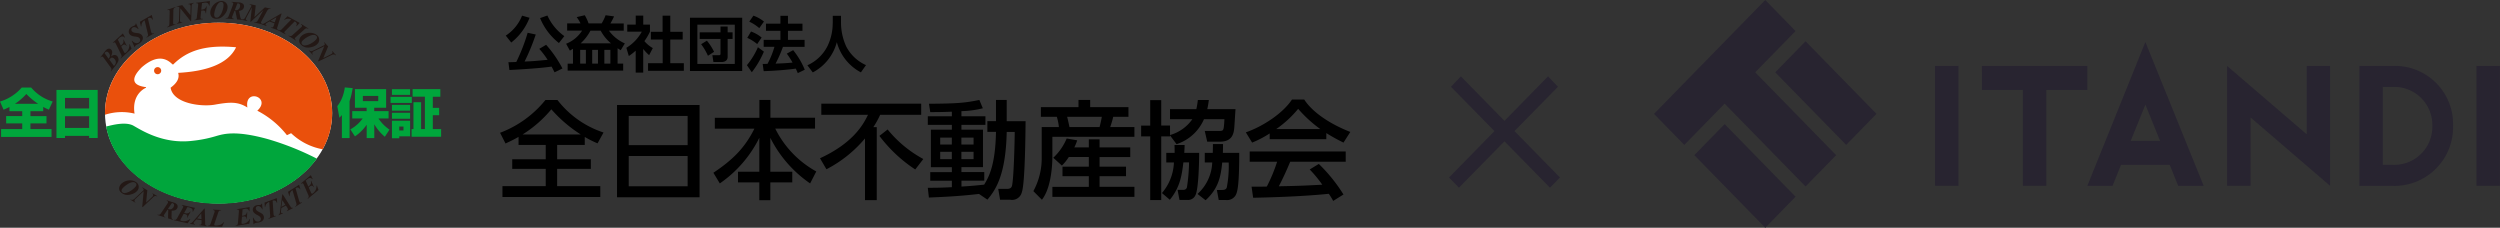 <svg xmlns="http://www.w3.org/2000/svg" xmlns:xlink="http://www.w3.org/1999/xlink" width="461" height="42" viewBox="0 0 461 42">
  <rect x="0" y="0" width="461" height="42" fill="#333333" stroke="none"/>
  <defs>
    <clipPath id="clip-path">
      <rect id="長方形_136" data-name="長方形 136" width="156" height="42" transform="translate(305 4)" fill="#fff"/>
    </clipPath>
  </defs>
  <g id="logo" transform="translate(0 -4)">
    <g id="Z_logo" transform="translate(0 4.188)">
      <ellipse id="楕円形_23" data-name="楕円形 23" cx="20.946" cy="16.654" rx="20.946" ry="16.654" transform="translate(19.359 4.004)" fill="#fff"/>
      <path id="パス_614" data-name="パス 614" d="M96.36,24.607a21.986,21.986,0,0,0,5.307-4.639,25.128,25.128,0,0,0,5.421,4.639Zm-.744,1.929h5.017v2.647H94.456v1.765h6.177v3.189h-7.98v2h18.04v-2h-7.955V30.949h6.215V29.184h-6.215V26.536h5.093V25.061a18.294,18.294,0,0,0,2.358,1.185l1.1-2a17.722,17.722,0,0,1-8.5-6h-2.206a19.676,19.676,0,0,1-8.371,6.051l1.008,1.979c.781-.378,1.513-.706,2.4-1.223v1.488Z"/>
      <path id="パス_615" data-name="パス 615" d="M126.8,28.579v5.585H115.937V28.579Zm-10.867-7.388H126.8v5.383H115.937V21.191Zm-2.156-2.03V36.193H129V19.174H113.781Z"/>
      <path id="パス_616" data-name="パス 616" d="M131.8,23.536h7.312c-1.765,3.542-3.971,5.736-7.564,8.131l1.185,1.967a22.178,22.178,0,0,0,7.286-8.409v6.253h-3.933v1.967h3.933v3.278h2.03V33.445h4.047V31.478h-4.047V25.225a22.359,22.359,0,0,0,7.337,8.409l1.135-2.206a18.264,18.264,0,0,1-7.564-7.9h7.337v-2h-8.232V18.241h-2.03v3.29h-8.219v2Z"/>
      <path id="パス_617" data-name="パス 617" d="M162.165,24.872a26.465,26.465,0,0,0,6.606,6.19l1.488-1.929a21.808,21.808,0,0,1-6.581-5.446Zm-2.647,11.85h2.156V23.259h-.63a17.356,17.356,0,0,0,1.261-2.282h7.564V18.934H151.45v2.042h8.61c-.782,1.614-2.572,5.131-8.85,8.018l1.185,2.03a23.08,23.08,0,0,0,7.11-5.686V36.722Z"/>
      <path id="パス_618" data-name="パス 618" d="M179.525,27.8v1.361h-2.244V27.8Zm0-2.609v1.273h-2.244V25.187ZM175.516,27.8v1.361h-2.143V27.8Zm0-2.609v1.273h-2.143V25.187Zm6.543,11.459c1.626-1.891,3.416-4.74,3.58-12.506h1.475c0,1.513-.177,8.863-.517,9.984-.063.151-.177.517-.908.517h-1.614l.34,2h1.866a1.847,1.847,0,0,0,2.142-1.374c.6-1.677.669-10.766.695-13.111h-3.48V18.241H183.66v3.908h-1.588v1.979h1.588c-.113,6.152-1.311,8.308-2.181,9.732-1.084.113-2.206.24-4.185.353V33.13H181.5V31.541h-4.211v-.908h3.971V23.725h-3.971v-.882h4.425V21.254h-4.425v-.946a18.086,18.086,0,0,0,3.946-.529l-.643-1.538c-2.7.567-4.286.668-9.291.706l.24,1.538c.958,0,2.118,0,3.984-.076v.845h-4.437v1.588h4.437v.882h-3.87v6.921h3.87v.908h-3.984v1.588h3.984v1.185c-2.067.113-3.3.113-4.437.113l.2,1.8c2.458-.1,5.66-.24,9.241-.668l1.551,1.059Z"/>
      <path id="パス_619" data-name="パス 619" d="M203.174,21.355a19.268,19.268,0,0,1-.416,1.891h-5.547c-.1-.466-.315-1.488-.429-1.891Zm-11.246,0h2.951a9.106,9.106,0,0,1,.378,1.891h-3.165v5.547a12.76,12.76,0,0,1-1.538,6.265l1.575,1.588c1.929-2.458,1.929-7.425,1.929-8.056V25.036h15.128v-1.79h-4.463c.114-.34.391-1.16.554-1.891h2.811v-1.79h-7.058V18.241h-2.156v1.324h-6.935v1.79Zm8.851,7.425v1.765h-4.854V32.3h4.854v1.967H194.06v1.853h15.128V34.264h-6.429V32.3h4.878V30.545h-4.878V28.78h5.659V26.99h-5.659V25.5h-1.979V26.99h-2.672a9.835,9.835,0,0,0,.53-1.3l-1.942-.34a10.39,10.39,0,0,1-2.47,3.555l1.588,1.437a8.732,8.732,0,0,0,1.273-1.576h3.693Z"/>
      <path id="パス_620" data-name="パス 620" d="M222.16,28.011v1.765h1.375a8.215,8.215,0,0,1-2.712,5.8l1.489,1.16c2.356-2.156,2.811-4.349,3.062-6.959h1.2a20.931,20.931,0,0,1-.354,4.6c-.15.429-.528.466-.983.466h-.845l.341,1.853h1.361a1.82,1.82,0,0,0,1.753-.87c.277-.53.669-1.362.669-7.829H225.5c.024-.983.024-1.1.024-1.614H223.66c0,.454,0,.731-.026,1.614H222.16Zm-7.1,0v1.765h1.412a9.238,9.238,0,0,1-2.206,5.635l1.449,1.235c1.942-2.357,2.219-4.639,2.5-6.883h1.047a33.78,33.78,0,0,1-.391,4.6c-.152.466-.554.466-.845.466h-.882l.352,1.853h1.449a1.49,1.49,0,0,0,1.513-.92c.567-1.16.669-6.291.669-7.766h-2.749c.039-.668.064-1.021.064-1.45h-1.865c.024.555.024.87.024,1.45h-1.538ZM225.778,21.8a14.666,14.666,0,0,1-.114,1.513c-.112.643-.251.643-1.008.643h-2.5l.453,1.979h2.358c2.42,0,2.56-1.714,2.648-2.735.037-.517.176-2.786.213-3.265h-5.206c.152-.643.214-1.185.29-1.677h-2.03a14.017,14.017,0,0,1-.277,1.677h-4.854v1.853h4.122a7.558,7.558,0,0,1-4.122,2.925V22.956H214.13V18.279H212.1v4.7h-1.676V24.96H212.1V36.7h2.03V24.96h1.626v-.177l1.2,1.614a8.3,8.3,0,0,0,5.054-4.6h3.77Z"/>
      <path id="パス_621" data-name="パス 621" d="M235.335,23.612a19.787,19.787,0,0,0,4.047-3.732,23.571,23.571,0,0,0,4.084,3.732Zm-1.2,1.866h10.439V24.355a34.339,34.339,0,0,0,3.165,1.752L249,24.141c-3.9-1.513-7.06-3.732-8.5-5.976h-2.257c-1.676,2.534-5.345,4.954-8.51,6.051l1.159,1.891a18.941,18.941,0,0,0,3.24-1.689v1.059ZM247.751,35.7a29.489,29.489,0,0,0-4.562-5.66l-1.678,1.021a23.332,23.332,0,0,1,2.32,2.811c-3.933.2-4.348.214-8.017.29.667-1.261,1.436-2.925,2.1-4.526h10.236v-1.9H230.443v1.9H235.5a29.189,29.189,0,0,1-1.9,4.576c-.6.025-2.4.025-2.811.025l.29,2.042c6.858-.139,11.257-.454,13.954-.731a13.346,13.346,0,0,1,.807,1.311l1.9-1.185Z"/>
      <path id="パス_622" data-name="パス 622" d="M104.058,6.47a9.485,9.485,0,0,1-3.119-3.8l-1.347.476a11.26,11.26,0,0,0,3.474,4.6l.993-1.276ZM96.27,2.693a7.79,7.79,0,0,1-3.008,3.686l1.013,1.276a10.677,10.677,0,0,0,3.373-4.568L96.27,2.7Zm7.444,9.743a21.713,21.713,0,0,0-3.008-4.365L99.44,8.82a14.381,14.381,0,0,1,1.539,2.026c-.6.051-2.005.192-2.805.243-.375.03-1.094.051-1.438.071a39.6,39.6,0,0,0,2.056-4.983L97.3,5.853a33.157,33.157,0,0,1-2.1,5.388c-.223.01-1.276.051-1.448.041l.182,1.438c.7-.041,5.185-.253,7.778-.628.253.466.385.729.547,1.053Z"/>
      <path id="パス_623" data-name="パス 623" d="M112.555,9.012v2.532h-1.114V9.012Zm-4.517,0v2.532h-1.053V9.012Zm2.228,0v2.532H109.2V9.012ZM107.076,7.8a8.523,8.523,0,0,0,1.8-2.329h1.894A7.7,7.7,0,0,0,112.667,7.8h-5.59Zm-1.418,3.747h-.982v1.286h10.239V11.544h-1.033V8.709c.375.243.425.273.577.365l.76-1.256a7.337,7.337,0,0,1-2.937-2.35h2.734V4.141h-2.461a12.285,12.285,0,0,0,.678-1.306l-1.56-.213a8.357,8.357,0,0,1-.729,1.509h-2.41a8.22,8.22,0,0,0-.7-1.509l-1.489.344a7.158,7.158,0,0,1,.7,1.165h-2.461V5.458h2.755a6.176,6.176,0,0,1-2.947,2.421l.689,1.266c.213-.122.243-.132.577-.334v2.734Z"/>
      <path id="パス_624" data-name="パス 624" d="M122.2,5.68h-2.177V7.1H122.2v4.365H119.5v1.4h6.6v-1.4h-2.5V7.1h2.289V5.68H123.6V2.7h-1.418V5.68Zm-3.585,3.16a8.014,8.014,0,0,0,1.084,1.144l.679-1.306a5.452,5.452,0,0,1-1.55-1.286,10.017,10.017,0,0,0,1.023-1.742V4.344h-1.236V2.693h-1.388V4.344h-1.56V5.65h2.684A7.82,7.82,0,0,1,115.5,8.628l.456,1.519a11.44,11.44,0,0,0,1.266-.993V13.2h1.388V8.84Z"/>
      <path id="パス_625" data-name="パス 625" d="M129.286,7.959a10.512,10.512,0,0,1,1.256,2.137l1.134-.729a10.1,10.1,0,0,0-1.327-2.056l-1.063.658Zm4.892-.972h.912V5.772h-.912V4.708h-1.317V5.772h-3.838V6.987h3.838V9.721c0,.182-.051.273-.324.273h-1.175l.193,1.256h1.509c.273,0,1.114-.081,1.114-.952V6.987Zm1.317-2.623v7.231h-6.9V4.364ZM127.23,3.078V12.9h9.631V3.078Z"/>
      <path id="パス_626" data-name="パス 626" d="M139.758,8.516a13.426,13.426,0,0,1-2.026,3.312l.9,1.306a16.762,16.762,0,0,0,2.228-3.8ZM137.8,6.794a7.818,7.818,0,0,1,1.823,1.144l.82-1.2a6.3,6.3,0,0,0-1.955-1.114L137.8,6.784Zm.365-2.988A7.679,7.679,0,0,1,140.011,5l.861-1.215A6.485,6.485,0,0,0,138.928,2.7Zm10.2,4.638V7.159H145.3V5.488h2.674V4.181H145.3V2.723H143.91V4.181h-2.664V5.488h2.664V7.159h-3.089V8.445h1.985a15.628,15.628,0,0,1-1.276,3.14c-.132.01-.8.02-.891.02l.182,1.327c1.874-.051,4.365-.243,5.925-.466.233.517.294.638.365.83l1.286-.628a14.463,14.463,0,0,0-2.137-3.605l-1.175.638a14.446,14.446,0,0,1,1.063,1.651c-1.327.132-2.147.152-3.13.192a24.51,24.51,0,0,0,1.357-3.089h3.99Z"/>
      <path id="パス_627" data-name="パス 627" d="M153.552,4.121a9.717,9.717,0,0,1-.952,4.173,7.64,7.64,0,0,1-3.717,3.555l.993,1.317a8.851,8.851,0,0,0,4.436-5.58,8.869,8.869,0,0,0,4.436,5.57l.942-1.337a7.577,7.577,0,0,1-3.656-3.454,10.645,10.645,0,0,1-.952-4.294V2.723h-1.519V4.111Z"/>
      <path id="パス_628" data-name="パス 628" d="M19.36,9.508a.372.372,0,0,1,.273-.17.4.4,0,0,1,.3.094.9.9,0,0,1,.256.341.7.7,0,0,1,.068.426,1.082,1.082,0,0,1-.23.451l-.742-1.031m-.5.613.154.034a2.07,2.07,0,0,1,.256.307l1.186,1.636a1.137,1.137,0,0,1,.171.281v.17a.643.643,0,0,1-.137.239l.051.077.811-1.031a3.482,3.482,0,0,0,.537-.86.9.9,0,0,0,0-.562.791.791,0,0,0-.273-.426.693.693,0,0,0-.461-.145,1.253,1.253,0,0,0-.623.281,2.41,2.41,0,0,0,.222-.622.847.847,0,0,0-.034-.417.683.683,0,0,0-.2-.29.529.529,0,0,0-.367-.119.6.6,0,0,0-.393.153,2.847,2.847,0,0,0-.4.443l-.768.98.051.068a.58.58,0,0,1,.23-.2m1.647.273a.379.379,0,0,1,.256-.051.448.448,0,0,1,.273.111,1.088,1.088,0,0,1,.367.537.827.827,0,0,1-.213.75l-.111.136-.853-1.176a1.2,1.2,0,0,1,.29-.3" fill="#231815"/>
      <path id="パス_629" data-name="パス 629" d="M21.944,6.892l-.222.2.563,1.142.077-.077a1.374,1.374,0,0,0,.384-.5.888.888,0,0,0-.026-.511l.06-.06.572,1.142-.06.051-.119-.162-.2-.1-.222.051a1.407,1.407,0,0,0-.256.2l-.137.128.495.98a1.163,1.163,0,0,0,.111.179l.094.034a.535.535,0,0,0,.239-.153,1.677,1.677,0,0,0,.435-.63,1.864,1.864,0,0,0,.119-.8l.068-.068.341.86-2,1.815-.034-.085a.56.56,0,0,0,.2-.3.8.8,0,0,0-.119-.426l-.938-1.9a1.217,1.217,0,0,0-.145-.23l-.137-.06a.569.569,0,0,0-.256.145L20.8,7.676l1.86-1.7.384.716-.06.06a.717.717,0,0,0-.273-.2.523.523,0,0,0-.341.017,1.513,1.513,0,0,0-.435.3" fill="#231815"/>
      <path id="パス_630" data-name="パス 630" d="M25.016,4.192l.077-.06.444,1.005-.06.051a1.557,1.557,0,0,0-.316-.264.873.873,0,0,0-.41-.111.578.578,0,0,0-.35.119.426.426,0,0,0-.171.3.413.413,0,0,0,.085.332.653.653,0,0,0,.282.213,2.556,2.556,0,0,0,.657.128,1.868,1.868,0,0,1,.58.136,1.02,1.02,0,0,1,.333.273.874.874,0,0,1,.179.451.9.9,0,0,1-.111.5,1.362,1.362,0,0,1-.393.443,2.308,2.308,0,0,1-.435.264,3.164,3.164,0,0,0-.358.2l-.1.1-.068.17-.068.06L24.3,7.378l.068-.051a1.877,1.877,0,0,0,.427.349.731.731,0,0,0,.435.1.653.653,0,0,0,.4-.153.528.528,0,0,0,.213-.358.482.482,0,0,0-.094-.375.678.678,0,0,0-.273-.213,2.289,2.289,0,0,0-.6-.128,1.959,1.959,0,0,1-.674-.179.845.845,0,0,1-.3-.247.785.785,0,0,1-.145-.647,1,1,0,0,1,.418-.639,2.008,2.008,0,0,1,.478-.256,1.7,1.7,0,0,0,.247-.119l.077-.094.026-.17" fill="#231815"/>
      <path id="パス_631" data-name="パス 631" d="M25.989,4.694l-.2-.86,2.2-1.269.213.852-.077.043-.051-.1a.521.521,0,0,0-.307-.256.7.7,0,0,0-.495.111l.58,2.4a1.17,1.17,0,0,0,.094.281l.137.085a.658.658,0,0,0,.282-.094l.025.085-1.357.784-.017-.094a.55.55,0,0,0,.256-.247.848.848,0,0,0-.026-.451l-.58-2.4A1.162,1.162,0,0,0,26.22,4a1.4,1.4,0,0,0-.145.647" fill="#231815"/>
      <path id="パス_632" data-name="パス 632" d="M30.861,1.7V1.611l1.493-.52v.094a.526.526,0,0,0-.3.2.777.777,0,0,0-.085.426l-.043,2.1a2.237,2.237,0,0,0,.009.29l.094.1a.719.719,0,0,0,.324-.043v.085l-1.519.528V4.771a.6.6,0,0,0,.316-.2.878.878,0,0,0,.085-.434l.051-2.1a1.215,1.215,0,0,0-.017-.281l-.094-.1a.715.715,0,0,0-.316.043" fill="#231815"/>
      <path id="パス_633" data-name="パス 633" d="M32.584.972,33.617.759,35.11,2.616l.043-1.585A.585.585,0,0,0,35.127.81l-.119-.17a.417.417,0,0,0-.264-.026V.529l.973-.2V.409a.527.527,0,0,0-.282.17.728.728,0,0,0-.1.417l-.085,2.709-.085.017L33.25,1.347l-.06,2.172.017.2a.306.306,0,0,0,.128.179.408.408,0,0,0,.273.017V4l-.99.213V4.115a.478.478,0,0,0,.179-.06.456.456,0,0,0,.145-.179.714.714,0,0,0,.068-.332l.06-2.377a.616.616,0,0,0-.247-.128.666.666,0,0,0-.256.009" fill="#231815"/>
      <path id="パス_634" data-name="パス 634" d="M37.644.333l-.393.051L37.115,1.6a3.047,3.047,0,0,0,.452-.085.711.711,0,0,0,.29-.187.923.923,0,0,0,.179-.341h.094l-.137,1.269H37.9a1.246,1.246,0,0,0-.009-.187.413.413,0,0,0-.1-.221l-.171-.094a2.923,2.923,0,0,0-.512.017L37,2.786l-.017.2V3.1l.06.119.111.06a1.306,1.306,0,0,0,.264,0v.085l-1.561.2V3.468a.527.527,0,0,0,.324-.119.7.7,0,0,0,.119-.392L36.517.972a2.01,2.01,0,0,0,.026-.4L36.449.443a.552.552,0,0,0-.3-.034V.324L38.7.009l-.06.852h-.085a1.164,1.164,0,0,0-.145-.366.5.5,0,0,0-.256-.17,1.34,1.34,0,0,0-.5-.009" fill="#231815"/>
      <path id="パス_635" data-name="パス 635" d="M41.117.324a.723.723,0,0,1,.1.469,3.527,3.527,0,0,1-.256,1.15,2.407,2.407,0,0,1-.606.971.592.592,0,0,1-.444.153.365.365,0,0,1-.307-.153A.66.66,0,0,1,39.5,2.48a3.242,3.242,0,0,1,.154-.826,3.36,3.36,0,0,1,.3-.775,1.91,1.91,0,0,1,.3-.434.955.955,0,0,1,.273-.213.617.617,0,0,1,.316-.051.346.346,0,0,1,.29.153m-.435,2.76a2.557,2.557,0,0,0,.87-.826A2.13,2.13,0,0,0,41.97,1.1a1.064,1.064,0,0,0-.128-.52,1.008,1.008,0,0,0-.384-.417A1.127,1.127,0,0,0,40.92,0a1.9,1.9,0,0,0-1,.281A2.217,2.217,0,0,0,39.1,1.1a2.111,2.111,0,0,0-.324,1.031,1.321,1.321,0,0,0,.1.528,1.012,1.012,0,0,0,.341.434,1.094,1.094,0,0,0,.614.179,1.827,1.827,0,0,0,.87-.17" fill="#231815"/>
      <path id="パス_636" data-name="パス 636" d="M43.889.427a.419.419,0,0,1,.3.145.46.46,0,0,1,.085.349.862.862,0,0,1-.264.588.741.741,0,0,1-.58.187l-.137-.017L43.779.427h.111m-.563,1.4H43.4L43.719,3.4l.981.085V3.4a.4.4,0,0,1-.264-.111,1.432,1.432,0,0,1-.162-.477l-.2-.98a1.418,1.418,0,0,0,.614-.23A.811.811,0,0,0,45,1.04a.622.622,0,0,0-.188-.52,1.225,1.225,0,0,0-.768-.264L42.738.145,42.7.231a.508.508,0,0,1,.273.094l.043.145a.8.8,0,0,1-.068.264L42.192,2.7a.918.918,0,0,1-.222.375.5.5,0,0,1-.341.06l-.034.085,1.51.128.043-.085a.591.591,0,0,1-.3-.085l-.06-.145a.985.985,0,0,1,.085-.29l.358-.929h.077" fill="#231815"/>
      <path id="パス_637" data-name="パス 637" d="M46.057.563l1.1.239-.239,2.164,1.928-1.8,1.075.239-.043.077a.493.493,0,0,0-.358.026.89.89,0,0,0-.282.332l-1,1.849a1.09,1.09,0,0,0-.111.264l.034.145a.5.5,0,0,0,.256.119l-.034.077L46.85,3.962l.043-.077a.567.567,0,0,0,.384-.017.712.712,0,0,0,.281-.332L48.574,1.67,46.253,3.834l-.094-.017.29-2.658L45.417,3.076a.953.953,0,0,0-.085.2.25.25,0,0,0,.034.2.45.45,0,0,0,.247.136l-.043.077-1.015-.222.034-.077a.489.489,0,0,0,.3-.017.682.682,0,0,0,.333-.341L46.381.9a.544.544,0,0,0-.145-.179.668.668,0,0,0-.247-.085" fill="#231815"/>
      <path id="パス_638" data-name="パス 638" d="M50.971,3l-.307.937-.793-.29m.478,1.15-.145.085s-.1-.017-.23-.051l-.051.068,1.34.486.043-.068a.389.389,0,0,1-.188-.153.286.286,0,0,1,0-.239,1.215,1.215,0,0,1,.068-.221l.734-2.368-.1-.034L48.975,3.987a2.1,2.1,0,0,1-.461.221.564.564,0,0,1-.239,0l-.043.077.921.332.017-.085a.435.435,0,0,1-.179-.119l-.034-.119.051-.094.128-.111.282-.17.247-.153.956.349-.119.366a.892.892,0,0,1-.154.315" fill="#231815"/>
      <path id="パス_639" data-name="パス 639" d="M52.4,3.434l.606-.622,2.261,1.227-.6.622L54.6,4.618l.06-.1a.483.483,0,0,0,.043-.4.8.8,0,0,0-.358-.366L52.635,5.487a1.16,1.16,0,0,0-.188.23v.162a.6.6,0,0,0,.239.187l-.06.068-1.4-.758.06-.06a.568.568,0,0,0,.35.094A.777.777,0,0,0,52,5.155L53.7,3.417a1.14,1.14,0,0,0-1.237.06" fill="#231815"/>
      <path id="パス_640" data-name="パス 640" d="M55.484,4.294l.068-.06,1.322.835-.068.06a.468.468,0,0,0-.324-.094.727.727,0,0,0-.367.221L54.58,6.637a1.1,1.1,0,0,0-.2.2v.145q.026.1.23.23l-.068.06-1.348-.852.068-.06a.568.568,0,0,0,.341.111.763.763,0,0,0,.367-.221L55.5,4.873a.917.917,0,0,0,.188-.2V4.516c0-.051-.085-.128-.222-.221" fill="#231815"/>
      <path id="パス_641" data-name="パス 641" d="M58.453,6.747a.717.717,0,0,1-.222.417,3.693,3.693,0,0,1-.955.7,2.554,2.554,0,0,1-1.1.332.651.651,0,0,1-.435-.17A.419.419,0,0,1,55.6,7.7a.646.646,0,0,1,.2-.4,3.264,3.264,0,0,1,.657-.52A3.967,3.967,0,0,1,57.2,6.39a2.31,2.31,0,0,1,.512-.136,1.475,1.475,0,0,1,.35.017.7.7,0,0,1,.273.162.36.36,0,0,1,.119.307m-2.141,1.8a2.417,2.417,0,0,0,1.194-.06,2.159,2.159,0,0,0,1.075-.613,1.024,1.024,0,0,0,.248-.477,1.082,1.082,0,0,0-.017-.571,1.11,1.11,0,0,0-.3-.477,1.893,1.893,0,0,0-.939-.443,2.215,2.215,0,0,0-1.152.077,2.012,2.012,0,0,0-.922.562,1.374,1.374,0,0,0-.273.46.952.952,0,0,0-.034.554,1.121,1.121,0,0,0,.341.528,1.746,1.746,0,0,0,.768.443" fill="#231815"/>
      <path id="パス_642" data-name="パス 642" d="M59.794,7.582l.717.792-.9,2.138,1.433-.7.188-.128.085-.179a.394.394,0,0,0-.111-.239l.077-.034.674.741-.077.043a.528.528,0,0,0-.29-.162.781.781,0,0,0-.427.1l-2.449,1.184-.06-.068L59.8,8.332l-1.962.954-.162.111-.094.2a.391.391,0,0,0,.119.247l-.077.043-.691-.758.077-.043.145.119a.465.465,0,0,0,.23.043.827.827,0,0,0,.333-.094L59.862,8.1a.937.937,0,0,0,0-.273.576.576,0,0,0-.136-.213" fill="#231815"/>
      <path id="パス_643" data-name="パス 643" d="M25.161,33.854a.676.676,0,0,1-.2.426,3.7,3.7,0,0,1-.9.741,2.388,2.388,0,0,1-1.058.392.589.589,0,0,1-.435-.145.364.364,0,0,1-.154-.307.624.624,0,0,1,.171-.4,3.122,3.122,0,0,1,.614-.554,4.522,4.522,0,0,1,.691-.434,1.936,1.936,0,0,1,.495-.162.909.909,0,0,1,.341,0,.74.74,0,0,1,.282.145.376.376,0,0,1,.137.29m-1.979,1.891a2.4,2.4,0,0,0,1.169-.128,2.12,2.12,0,0,0,1.015-.664,1.047,1.047,0,0,0,.213-.486,1.022,1.022,0,0,0-.051-.554,1.052,1.052,0,0,0-.324-.443,1.825,1.825,0,0,0-.947-.375,2.224,2.224,0,0,0-1.126.145,2.128,2.128,0,0,0-.87.6,1.32,1.32,0,0,0-.239.477.957.957,0,0,0,0,.537,1.112,1.112,0,0,0,.375.5,1.645,1.645,0,0,0,.785.383" fill="#231815"/>
      <path id="パス_644" data-name="パス 644" d="M26.27,34.374l.9.528-.222,2.266L28.088,36.1l.137-.17.034-.2a.429.429,0,0,0-.171-.2l.068-.06.845.5-.06.06a.572.572,0,0,0-.324-.068.728.728,0,0,0-.367.213L26.3,38.012l-.077-.043.273-2.9-1.561,1.465-.119.153-.026.213a.369.369,0,0,0,.188.2l-.06.06-.87-.511.06-.06.171.077a.563.563,0,0,0,.23-.025.766.766,0,0,0,.281-.179l1.706-1.6a.8.8,0,0,0-.085-.256.675.675,0,0,0-.2-.162" fill="#231815"/>
      <path id="パス_645" data-name="パス 645" d="M31.808,37.271a.39.39,0,0,1,.256.554.867.867,0,0,1-.384.5.709.709,0,0,1-.589.051l-.128-.043.742-1.09.1.034m-.845,1.21.068.017-.043,1.567.913.3.026-.077a.45.45,0,0,1-.239-.162,1.406,1.406,0,0,1-.051-.494l.026-.98a1.421,1.421,0,0,0,.64-.085.817.817,0,0,0,.427-.469.626.626,0,0,0-.06-.537A1.16,1.16,0,0,0,32,37.151l-1.22-.392-.051.077a.589.589,0,0,1,.247.145l.017.153a.959.959,0,0,1-.128.238l-1.152,1.712a.886.886,0,0,1-.3.315.533.533,0,0,1-.341-.017l-.051.068,1.416.452.06-.068a.547.547,0,0,1-.264-.145l-.026-.153a1.236,1.236,0,0,1,.145-.264l.546-.809.077.025" fill="#231815"/>
      <path id="パス_646" data-name="パス 646" d="M34.837,38.054l-.281-.06-.6,1.09.1.025a1.287,1.287,0,0,0,.614.026.863.863,0,0,0,.4-.307l.085.017-.606,1.1-.077-.017.06-.187a.344.344,0,0,0-.025-.213l-.162-.153a1.34,1.34,0,0,0-.307-.094l-.171-.043-.52.946a1.02,1.02,0,0,0-.085.187l.026.094a.944.944,0,0,0,.256.1,1.6,1.6,0,0,0,.751,0,2,2,0,0,0,.717-.349l.094.017-.5.758-2.585-.579.043-.077a.582.582,0,0,0,.35-.009A.758.758,0,0,0,32.687,40l1.007-1.814a.9.9,0,0,0,.1-.247l-.034-.145a1.208,1.208,0,0,0-.256-.119l.043-.077,2.406.545-.367.707-.077-.017a.7.7,0,0,0,0-.332.572.572,0,0,0-.2-.264,1.383,1.383,0,0,0-.486-.179" fill="#231815"/>
      <path id="パス_647" data-name="パス 647" d="M37.115,39.153l.043,1.065-.811-.119m.768,1.031L37,41.249h-.23l-.026.077,1.357.2.017-.077a.34.34,0,0,1-.213-.111.409.409,0,0,1-.077-.23v-.239l-.068-2.573-.1-.017-2.048,2.351a2.059,2.059,0,0,1-.358.324.567.567,0,0,1-.222.06l-.017.077.938.136v-.085a.467.467,0,0,1-.2-.077l-.06-.111.017-.1.085-.136.213-.23.188-.213.973.136V40.8a.78.78,0,0,1-.051.341" fill="#231815"/>
      <path id="パス_648" data-name="パス 648" d="M41.338,40.772l-.384.852L38.3,41.513l.034-.085a.557.557,0,0,0,.324-.068.844.844,0,0,0,.2-.375l.666-1.959a1.039,1.039,0,0,0,.06-.256l-.06-.145a.442.442,0,0,0-.264-.077l.025-.085,1.485.068-.026.085a.508.508,0,0,0-.324.085.757.757,0,0,0-.2.358l-.606,1.789a2.276,2.276,0,0,0-.119.417l.051.094.162.043a2.6,2.6,0,0,0,.921-.136,1.613,1.613,0,0,0,.623-.486" fill="#231815"/>
      <path id="パス_649" data-name="パス 649" d="M45,38.369l-.273.043-.094,1.2.1-.017a1.144,1.144,0,0,0,.555-.2.734.734,0,0,0,.23-.426l.085-.017-.1,1.21h-.077a1.052,1.052,0,0,0-.017-.179.3.3,0,0,0-.111-.187.428.428,0,0,0-.2-.077,1.755,1.755,0,0,0-.307.025l-.171.025-.085,1.039v.2l.06.068a.7.7,0,0,0,.273,0,1.574,1.574,0,0,0,1.16-.852l.085-.017-.145.86-2.517.417V41.4a.52.52,0,0,0,.316-.136.837.837,0,0,0,.111-.4l.171-2a2.473,2.473,0,0,0,0-.256l-.085-.119a.625.625,0,0,0-.282-.017v-.085l2.355-.392L46,38.761l-.077.017a.654.654,0,0,0-.128-.3.525.525,0,0,0-.281-.162,1.486,1.486,0,0,0-.5.017" fill="#231815"/>
      <path id="パス_650" data-name="パス 650" d="M48.232,37.381l.094-.025L48.42,38.4l-.068.025a1.318,1.318,0,0,0-.2-.341.831.831,0,0,0-.341-.239.5.5,0,0,0-.35-.008.384.384,0,0,0-.248.213.429.429,0,0,0-.025.324.74.74,0,0,0,.188.281,2.531,2.531,0,0,0,.555.332,2.166,2.166,0,0,1,.486.315.888.888,0,0,1,.213.358.771.771,0,0,1,.017.46.8.8,0,0,1-.248.409,1.213,1.213,0,0,1-.486.264,2.594,2.594,0,0,1-.469.085,3.763,3.763,0,0,0-.384.06l-.119.06-.111.128-.085.026-.111-1.176.077-.025a1.934,1.934,0,0,0,.282.46.762.762,0,0,0,.358.239.674.674,0,0,0,.41,0,.479.479,0,0,0,.324-.613.719.719,0,0,0-.179-.281,2.275,2.275,0,0,0-.5-.315,2.065,2.065,0,0,1-.555-.383.967.967,0,0,1-.2-.324.749.749,0,0,1,.06-.63.943.943,0,0,1,.58-.434,1.882,1.882,0,0,1,.5-.06.929.929,0,0,0,.264-.025l.1-.06.077-.136" fill="#231815"/>
      <path id="パス_651" data-name="パス 651" d="M48.838,38.012l-.06-.835,2.27-.835.068.835-.077.025L51,37.1a.474.474,0,0,0-.247-.29.716.716,0,0,0-.478.017l.154,2.351a2.2,2.2,0,0,0,.06.358l.111.1a.541.541,0,0,0,.281-.043v.085l-1.391.511v-.085a.567.567,0,0,0,.281-.2.739.739,0,0,0,.043-.426l-.171-2.428a1.193,1.193,0,0,0-.495.341,1.253,1.253,0,0,0-.239.579" fill="#231815"/>
      <path id="パス_652" data-name="パス 652" d="M53.351,35.984l-.239-.809,2.039-1.295.239.8-.068.043-.06-.1a.5.5,0,0,0-.307-.23.712.712,0,0,0-.461.119l.649,2.266a1.438,1.438,0,0,0,.137.332l.128.077a.616.616,0,0,0,.264-.1l.026.077-1.254.8-.017-.085a.478.478,0,0,0,.23-.247.811.811,0,0,0-.043-.426l-.683-2.334a1.128,1.128,0,0,0-.4.434,1.215,1.215,0,0,0-.111.613" fill="#231815"/>
      <path id="パス_653" data-name="パス 653" d="M52.055,36.708l.555.869-.717.375m1.194.426-.026.17a1.807,1.807,0,0,1-.171.128l.026.085,1.1-.571-.026-.085a.273.273,0,0,1-.213.017.361.361,0,0,1-.171-.17c-.017-.026-.128-.179-.2-.3l-1.271-2.011-.085.043-.418,3.143a1.186,1.186,0,0,1-.077.4.469.469,0,0,1-.2.2l.025.085.8-.358-.043-.068-.188.034-.1-.068-.034-.1v-.179l.034-.324.034-.29.836-.443.23.341a.919.919,0,0,1,.145.307" fill="#231815"/>
      <path id="パス_654" data-name="パス 654" d="M56.577,32.935l-.213.179.495,1.107.077-.068a1.233,1.233,0,0,0,.384-.46.806.806,0,0,0,0-.494l.06-.051.495,1.116-.06.051-.1-.162-.179-.1-.213.034a1.3,1.3,0,0,0-.256.179l-.137.111.427.954a.42.42,0,0,0,.1.17l.085.034a.525.525,0,0,0,.23-.136,1.622,1.622,0,0,0,.444-.579,1.8,1.8,0,0,0,.154-.758l.068-.06.29.835-1.971,1.653-.034-.085a.475.475,0,0,0,.2-.281.83.83,0,0,0-.094-.409l-.811-1.84a.72.72,0,0,0-.128-.221l-.128-.06a.551.551,0,0,0-.247.128l-.034-.077,1.835-1.533.333.7-.06.051a.633.633,0,0,0-.256-.2.527.527,0,0,0-.324,0,1.4,1.4,0,0,0-.427.273" fill="#231815"/>
      <path id="パス_655" data-name="パス 655" d="M59.5,27.338a11.331,11.331,0,0,1-5.819-2.965l-.768.366a16.664,16.664,0,0,0-5.469-4.515c2.7-2.479-2.415-4.217-1.826-.588-1.7-1.073-3.114-1.048-6-.528-2.483.443-7.7-.2-8.157-3.126,1-.733,1.723-1.636,1.391-2.735,5.1-.281,9.189-1.585,10.682-4.719-5.776-.528-9.1.69-11.6,3.178l-.145-.034c-1.493-1.525-3.379-1.431-5.682.579-.819.843-2.961,3.16.819,3.629v.111s-2.688,1.039-2.116,4.771a10,10,0,0,0-5.452.213v-.3C19.359,11.467,28.736,4,40.306,4s20.946,7.463,20.946,16.671A13.454,13.454,0,0,1,59.5,27.329" fill="#ea500c"/>
      <path id="パス_656" data-name="パス 656" d="M58.428,29.067C54.81,34.059,48.061,37.381,40.3,37.381c-10.529,0-19.24-6.125-20.716-14.184v-.06c.964-.222,3.387-.92,4.9-.213,1.3.69,5.418,3.552,11.066,2.845a23.109,23.109,0,0,0,4.223-.843c1.51-.443,3.712-1.09,9.582.528A51.011,51.011,0,0,1,58.428,29.067Z" fill="#00a63c"/>
      <path id="パス_657" data-name="パス 657" d="M29.069,13.5a.656.656,0,1,0-.657-.656A.657.657,0,0,0,29.069,13.5Z" fill="#ea500c"/>
      <path id="パス_658" data-name="パス 658" d="M2.764,18.947a10.533,10.533,0,0,0,2.09-1.806,13.037,13.037,0,0,0,2.167,1.806M1.758,20.318H4.1v.9H1.135v1.346H4.1v1.048H.2v1.448H9.5V23.615H5.614V22.567H8.575V21.221H5.614v-.9H7.969v-.792a9.1,9.1,0,0,0,1.041.5l.708-1.5a8.063,8.063,0,0,1-3.967-2.573H4.01A8.574,8.574,0,0,1,0,18.538l.657,1.5a10.448,10.448,0,0,0,1.084-.5v.784Z" fill="#00a63c"/>
      <path id="パス_659" data-name="パス 659" d="M11.987,17.865h4.445v1.951H11.987Zm-1.57,7.394h1.57v-.392h4.445v.392h1.578V16.391h-7.6v8.868Zm1.57-4.021h4.445V23.4H11.987Z" fill="#00a63c"/>
      <path id="パス_660" data-name="パス 660" d="M69.75,18.461H66.909v-.954H69.75Zm-4.3,6.5a8,8,0,0,0,2.167-2.155v2.471h1.4V22.729a8.909,8.909,0,0,0,1.945,2.3l.862-1.312a7.556,7.556,0,0,1-2.039-2.062h1.868V20.31H69.008v-.63H71.2V16.246H65.45v3.433h2.159v.63H64.955v1.346h1.92a6.658,6.658,0,0,1-2.27,2.01l.845,1.295Zm-2.4.315H64.46V18.461a13.46,13.46,0,0,0,.572-2.4l-1.451-.128a7.681,7.681,0,0,1-.426,1.729,6.426,6.426,0,0,1-.956,1.729l.384,2.13a4.507,4.507,0,0,0,.461-.494v4.242Z" fill="#00a63c"/>
      <path id="パス_661" data-name="パス 661" d="M74.4,23.87h-.776v-.724H74.4Zm1.681-7.607v1.38h2.27v5.972h-.7V18.657H76.243v4.958H75.9V25.02h5.443V23.615H79.81V21.051h1.169V19.7H79.81V17.652H81.2v-1.4H76.072ZM72.276,17.3H75.62V16.263H72.276Zm-.256,1.491h3.916V17.669H72.02Zm.256,6.517h1.348v-.358h2V22.081H72.276V25.31Zm0-5.086H75.62V19.151H72.276Zm0,1.482H75.62v-1.09H72.276Z" fill="#00a63c"/>
    </g>
    <path id="パス_468" data-name="パス 468" d="M269.031,38.609,267.2,36.734l18.258-18.656L287.289,20Zm16.781,0L267.555,20l1.828-1.922,18.281,18.656Z" fill="#282430"/>
    <g id="グループ_75" data-name="グループ 75" clip-path="url(#clip-path)">
      <path id="パス_469" data-name="パス 469" d="M332.947,38.387,318.025,23.112l-7.438,7.613L305,25,325.515,4,331.1,9.725l-7.438,7.607,14.929,15.281Zm68.718-.108h4.7L395.608,11.74,384.9,38.278h4.647l1.569-3.873H400.1Zm-8.759-8.305,2.708-6.681,2.7,6.681ZM361.146,16.16h-4.324V38.266h4.324Zm64.213,12.6V16.16h4.312V38.266L415,25.656V38.266h-4.318V16.16Zm35.625-12.6h-4.318V38.266h4.318Zm-95.52,0H384.9v4.42h-7.561V38.266h-4.318V20.58h-7.555Zm69.606,0h6.151a10.724,10.724,0,0,1,11.127,11.053,10.832,10.832,0,0,1-11.127,11.065H435.07Zm4.324,18.234h1.827a7.011,7.011,0,0,0,7.3-7.18,7.011,7.011,0,0,0-7.3-7.181h-1.827Zm-121.366-7.51-5.592,5.724,13.077,13.386,5.592-5.724Zm9.328-9.55,5.59-5.725,13.08,13.384-5.591,5.725Z" fill="#282430" fill-rule="evenodd"/>
    </g>
  </g>
</svg>
